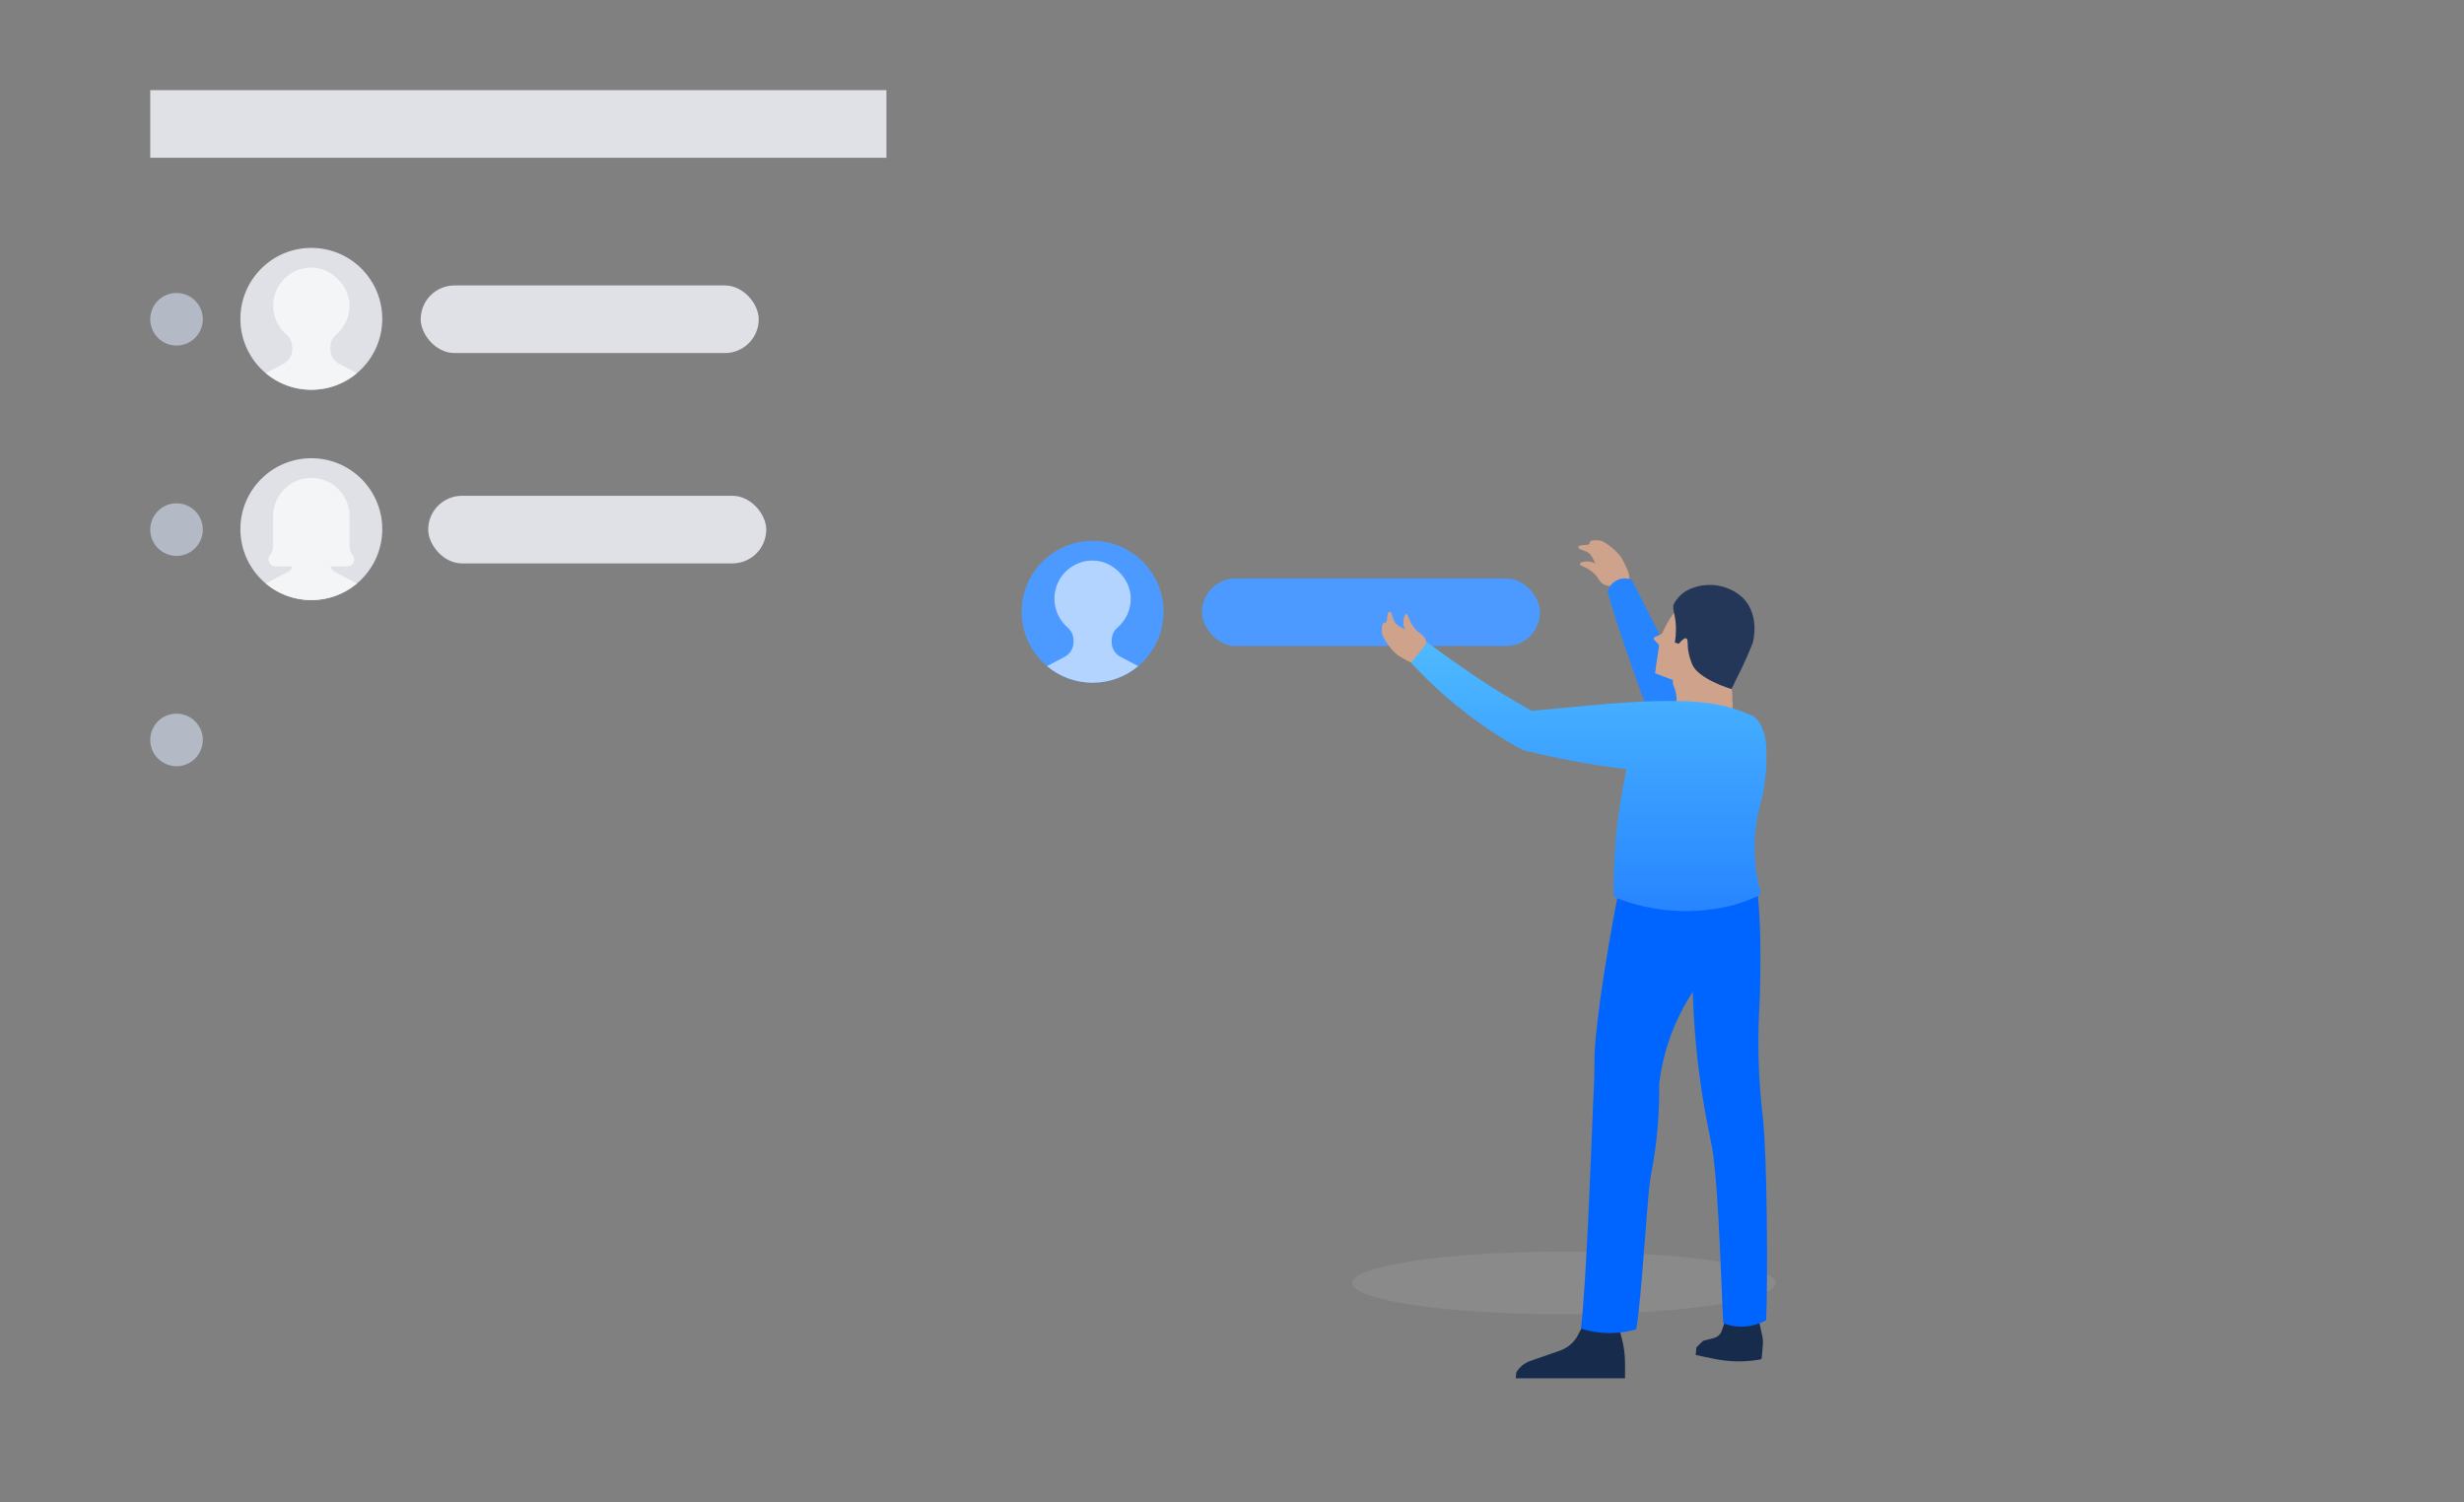 <svg xmlns="http://www.w3.org/2000/svg" width="328" height="200" viewBox="0 0 328 200">
  <rect x="0" y="0" width="328" height="200" fill="#808080" stroke="none"/>
  <defs>
    <linearGradient id="executive-business-review-step1-a" x1="31996%" x2="36781%" y1="43956%" y2="43956%">
      <stop offset="0%" stop-color="#E5E8EC" stop-opacity=".1"/>
      <stop offset="100%" stop-color="#CFD4DB"/>
    </linearGradient>
    <linearGradient id="executive-business-review-step1-b" x1="50%" x2="50%" y1="0%" y2="100%">
      <stop offset="0%" stop-color="#4EBAFF"/>
      <stop offset="100%" stop-color="#2684FF"/>
    </linearGradient>
  </defs>
  <g fill="none" fill-rule="evenodd">
    <g transform="translate(136 71)">
      <g fill="#CEA28B" fill-rule="nonzero" transform="scale(-1 1) rotate(87 -37.5 -38.678)">
        <path d="M5.335,3.369 C5.335,3.369 2.166,2.162 1.742,1.4 C1.318,0.638 1.4,0.023 1.035,0 C0.67,-0.022 0.752,1.275 0.564,1.411 C0.375,1.548 0.116,1.411 0.069,1.798 C-0.023,2.226 -0.023,2.668 0.069,3.096 C0.543,4.114 1.233,5.026 2.095,5.77 C2.791,6.18 4.181,7.101 5.041,7.01 C5.901,6.919 5.642,4.017 5.642,4.017 L5.335,3.369 Z"/>
        <path d="M4.357,6.703 C4.899,6.851 5.536,6.111 5.771,5.565 C6.056,4.978 6.081,4.304 5.842,3.699 C5.5,2.925 4.958,2.993 4.251,2.037 C3.545,1.081 3.545,0.308 3.285,0.308 C3.026,0.308 2.873,0.899 2.873,1.446 C2.873,2.447 3.486,2.652 3.639,3.722 C3.757,4.586 3.403,4.768 3.639,5.622 C3.709,5.918 3.91,6.578 4.357,6.703 Z"/>
      </g>
      <path fill="#2684FF" d="M78,7.821 C78.139,6.996 78.81,6.311 79.728,6.06 C80.219,5.953 80.737,5.99 81.203,6.163 L87.847,19.264 C90.564,21.778 93.011,24.502 95.156,27.402 C96.233,28.864 97.176,30.28 98,31.639 C97.841,31.742 95.648,33.227 95.475,33.319 C94.553,33.783 93.704,34.348 92.95,35 C89.305,31.518 86.094,27.714 83.369,23.65 C82.004,19.996 80.676,16.236 79.382,12.368 C78.904,10.841 78.443,9.325 78,7.821 Z"/>
      <path fill="#4C9AFF" d="M18.886,10.443 C18.886,15.658 14.658,19.886 9.443,19.886 C4.228,19.886 0,15.658 0,10.443 C0,5.228 4.228,1 9.443,1 C14.658,1 18.886,5.228 18.886,10.443"/>
      <path fill="#B3D4FF" d="M5.745,16.426 L3.377,17.678 C5.018,19.056 7.133,19.886 9.443,19.886 C11.753,19.886 13.868,19.056 15.509,17.678 L13.141,16.426 C12.429,16.049 11.984,15.31 11.984,14.505 L11.984,14.248 C11.984,13.607 12.243,12.982 12.731,12.567 C13.893,11.581 14.606,10.084 14.517,8.422 C14.387,5.969 12.14,3.737 9.687,3.622 C6.769,3.486 4.361,5.811 4.361,8.698 C4.361,10.226 5.037,11.593 6.104,12.524 C6.596,12.952 6.902,13.554 6.902,14.206 L6.902,14.505 C6.902,15.31 6.457,16.049 5.745,16.426"/>
      <rect width="45" height="9" x="24" y="6" fill="#4C9AFF" rx="4.5"/>
    </g>
    <g transform="translate(32 33)">
      <path fill="#DFE1E6" d="M18.886,9.443 C18.886,14.658 14.658,18.886 9.443,18.886 C4.228,18.886 1.70288026e-13,14.658 1.70288026e-13,9.443 C1.70288026e-13,4.228 4.228,1.67219773e-13 9.443,1.67219773e-13 C14.658,1.67219773e-13 18.886,4.228 18.886,9.443"/>
      <path fill="#F4F5F7" d="M5.745,15.426 L3.377,16.678 C5.018,18.056 7.133,18.886 9.443,18.886 C11.753,18.886 13.868,18.056 15.509,16.678 L13.141,15.426 C12.429,15.049 11.984,14.31 11.984,13.505 L11.984,13.248 C11.984,12.607 12.243,11.982 12.731,11.567 C13.893,10.581 14.606,9.084 14.517,7.422 C14.387,4.969 12.14,2.737 9.687,2.622 C6.769,2.486 4.361,4.811 4.361,7.698 C4.361,9.226 5.037,10.593 6.104,11.524 C6.596,11.952 6.902,12.554 6.902,13.206 L6.902,13.505 C6.902,14.31 6.457,15.049 5.745,15.426"/>
      <rect width="45" height="9" x="24" y="5" fill="#DFE1E6" rx="4.5"/>
    </g>
    <g transform="translate(32 61)">
      <rect width="45" height="9" x="25" y="5" fill="#DFE1E6" rx="4.5"/>
      <path fill="#DFE1E6" d="M18.886,9.443 C18.886,14.658 14.658,18.886 9.443,18.886 C4.228,18.886 1.50990331e-13,14.658 1.50990331e-13,9.443 C1.50990331e-13,4.228 4.228,1.11732845e-12 9.443,1.11732845e-12 C14.658,1.11732845e-12 18.886,4.228 18.886,9.443"/>
      <path fill="#F4F5F7" d="M12.431,15.05 C12.186,14.92 12.03,14.678 11.998,14.407 L14.188,14.407 C14.624,14.407 15.026,14.12 15.124,13.695 C15.195,13.388 15.109,13.099 14.933,12.889 C14.654,12.558 14.538,12.119 14.538,11.687 L14.538,7.682 L14.523,7.682 C14.522,7.596 14.522,7.509 14.518,7.421 C14.381,4.849 12.26,2.742 9.687,2.622 C6.775,2.486 4.371,4.803 4.362,7.682 L4.348,7.682 L4.348,11.687 C4.348,12.119 4.232,12.558 3.954,12.889 C3.777,13.099 3.692,13.388 3.762,13.695 C3.86,14.12 4.262,14.407 4.698,14.407 L6.889,14.407 C6.856,14.678 6.7,14.92 6.455,15.05 L3.377,16.679 C5.018,18.055 7.133,18.886 9.443,18.886 C11.753,18.886 13.868,18.055 15.509,16.679 L12.431,15.05 Z"/>
    </g>
    <circle cx="23.5" cy="42.5" r="3.5" fill="#B3BAC5"/>
    <circle cx="23.5" cy="70.5" r="3.5" fill="#B3BAC5"/>
    <circle cx="23.5" cy="98.5" r="3.5" fill="#B3BAC5"/>
    <rect width="98" height="9" x="20" y="12" fill="#DFE1E6"/>
    <g transform="translate(180 77)">
      <ellipse cx="28.193" cy="93.789" fill="url(#executive-business-review-step1-a)" fill-rule="nonzero" rx="28.193" ry="4.176" style="mix-blend-mode:multiply"/>
      <path fill="#CEA28B" fill-rule="nonzero" d="M8.294,11.136 C8.836,11.284 9.472,10.544 9.708,9.998 C9.992,9.411 10.018,8.737 9.778,8.132 C9.437,7.358 8.895,7.426 8.188,6.47 C7.481,5.514 7.481,4.741 7.222,4.741 C6.963,4.741 6.81,5.332 6.81,5.879 C6.81,6.88 7.422,7.085 7.575,8.155 C7.693,9.019 7.34,9.202 7.575,10.055 C7.646,10.351 7.846,11.011 8.294,11.136 Z"/>
      <path fill="#CEA28B" fill-rule="nonzero" d="M9.272,7.802 C9.272,7.802 6.103,6.596 5.679,5.833 C5.254,5.071 5.337,4.456 4.972,4.433 C4.606,4.411 4.689,5.708 4.5,5.844 C4.312,5.981 4.053,5.844 4.006,6.231 C3.914,6.659 3.914,7.101 4.006,7.529 C4.48,8.547 5.17,9.459 6.032,10.203 C6.727,10.613 8.117,11.534 8.977,11.443 C9.837,11.352 9.578,8.45 9.578,8.45 L9.272,7.802 Z"/>
      <path fill="#172B4D" fill-rule="nonzero" d="M49.845 98.295L49.185 100.173C49.02 100.643 48.622 101.002 48.125 101.129L46.711 101.493 45.816 102.369 45.733 103.382 48.195 103.894C50.208 104.315 52.287 104.342 54.31 103.974L54.31 103.974C54.426 103.954 54.513 103.86 54.522 103.746L54.675 101.903C54.702 101.571 54.678 101.238 54.605 100.913L53.992 98.17 49.845 98.295zM30.924 99.092L30.005 100.81C29.508 101.737 28.666 102.449 27.649 102.802L23.726 104.167C22.935 104.441 22.271 104.978 21.853 105.681L21.77 106.478 36.32 106.478 36.32 104.463C36.319 103.346 36.173 102.234 35.884 101.152L35.33 99.092 30.924 99.092z"/>
      <g fill-rule="nonzero" transform="translate(40.127 .866)">
        <path fill="#CEA28B" d="M2.58,12.725 C2.403,13.317 3.004,13.749 3.051,15.092 C3.063,15.852 2.902,16.606 2.58,17.3 C6.256,18.665 9.39,18.779 10.191,17.561 C10.497,16.809 10.59,15.992 10.462,15.194 C10.543,14.235 10.343,13.272 9.884,12.418 C8.376,10.449 3.039,11.177 2.58,12.725 Z"/>
        <path fill="#CEA28B" d="M3.805,2.335 C2.754,3.491 1.892,4.796 1.249,6.204 C1.178,6.386 1.166,6.466 0.789,6.659 C0.412,6.853 -0.083,6.932 0.012,7.194 C0.106,7.456 0.66,7.809 0.719,8.048 L0.188,11.757 L1.732,12.349 L6.963,14.318 C6.904,14.113 4.983,9.083 5.007,8.787 C5.031,8.491 5.078,7.9 4.736,7.74 C4.394,7.581 3.841,4.645 3.676,4.247 C3.544,3.909 3.544,3.537 3.676,3.2 C3.735,2.676 3.805,2.335 3.805,2.335 Z"/>
        <path fill="#243759" d="M11.169,12.201 L10.367,13.863 C10.155,13.806 5.902,12.509 5.125,10.551 C4.862,9.923 4.68,9.265 4.583,8.594 C4.5,7.786 4.583,7.24 4.383,7.137 C4.182,7.035 3.947,7.137 3.334,7.831 L2.827,7.672 C2.92,7.123 2.967,6.567 2.969,6.011 C2.983,5.446 2.939,4.882 2.839,4.326 C2.735,3.926 2.66,3.519 2.615,3.109 C2.607,2.976 2.607,2.843 2.615,2.71 C3.098,1.654 4.003,0.833 5.125,0.434 C7.463,-0.465 10.131,0.058 11.923,1.766 C14.126,4.042 13.289,7.388 13.195,7.706 C12.602,9.238 11.926,10.739 11.169,12.201 L11.169,12.201 Z"/>
      </g>
      <path fill="#0065FF" d="M52.945,37.617 C52.733,37.253 52.497,36.878 52.497,36.878 C52.332,36.627 52.179,36.411 52.038,36.24 C51.732,36.297 51.225,36.388 50.577,36.456 C49.929,36.525 49.587,36.525 49.399,36.536 C48.079,36.616 45.546,36.718 38.501,36.764 C38.075,37.199 37.681,37.663 37.323,38.152 C36.216,39.67 35.475,41.408 35.155,43.239 C32.387,57.862 32.257,63.404 32.257,63.404 C32.257,65.536 32.194,67.698 32.069,69.891 C31.798,76.719 31.173,93.568 30.455,99.861 C31.311,100.136 32.196,100.319 33.094,100.407 C34.679,100.552 36.279,100.402 37.806,99.963 C38.525,96.105 39.232,82.511 39.727,79.678 C40.174,77.163 40.445,75.558 40.634,73.362 C40.814,71.356 40.889,69.343 40.858,67.33 C41.37,62.956 42.901,58.751 45.334,55.029 C45.476,59.881 45.94,64.72 46.725,69.515 C47.113,71.882 47.384,73.02 47.903,75.751 C48.845,81.35 49.175,96.128 49.399,99.155 C51.268,99.878 53.379,99.723 55.113,98.734 C55.33,93.206 55.251,77.467 54.689,71.962 C54.536,70.528 54.194,67.763 54.1,63.916 C54.017,61.06 54.1,59.034 54.253,55.95 C54.241,55.973 54.889,40.974 52.945,37.617 Z"/>
      <path fill="url(#executive-business-review-step1-b)" d="M55.101,22.163 C55.101,21.776 54.724,18.92 53.169,18.237 L52.144,17.816 C48.833,16.542 44.863,15.688 31.857,16.883 L23.892,17.634 C21.03,16.007 18.002,14.22 14.986,12.081 C13.242,10.89 11.585,9.702 10.014,8.519 L7.835,11.216 C12.081,15.848 17.089,19.773 22.655,22.835 C24.717,23.347 26.92,23.836 29.229,24.269 C31.786,24.747 34.213,25.111 36.522,25.407 C35.298,30.991 34.725,36.69 34.814,42.397 C39.899,44.484 45.565,44.853 50.895,43.444 C52.113,43.092 53.296,42.635 54.43,42.078 C53.42,38.46 53.303,34.664 54.088,30.994 C54.946,28.128 55.289,25.141 55.101,22.163 L55.101,22.163 Z"/>
    </g>
  </g>
</svg>
